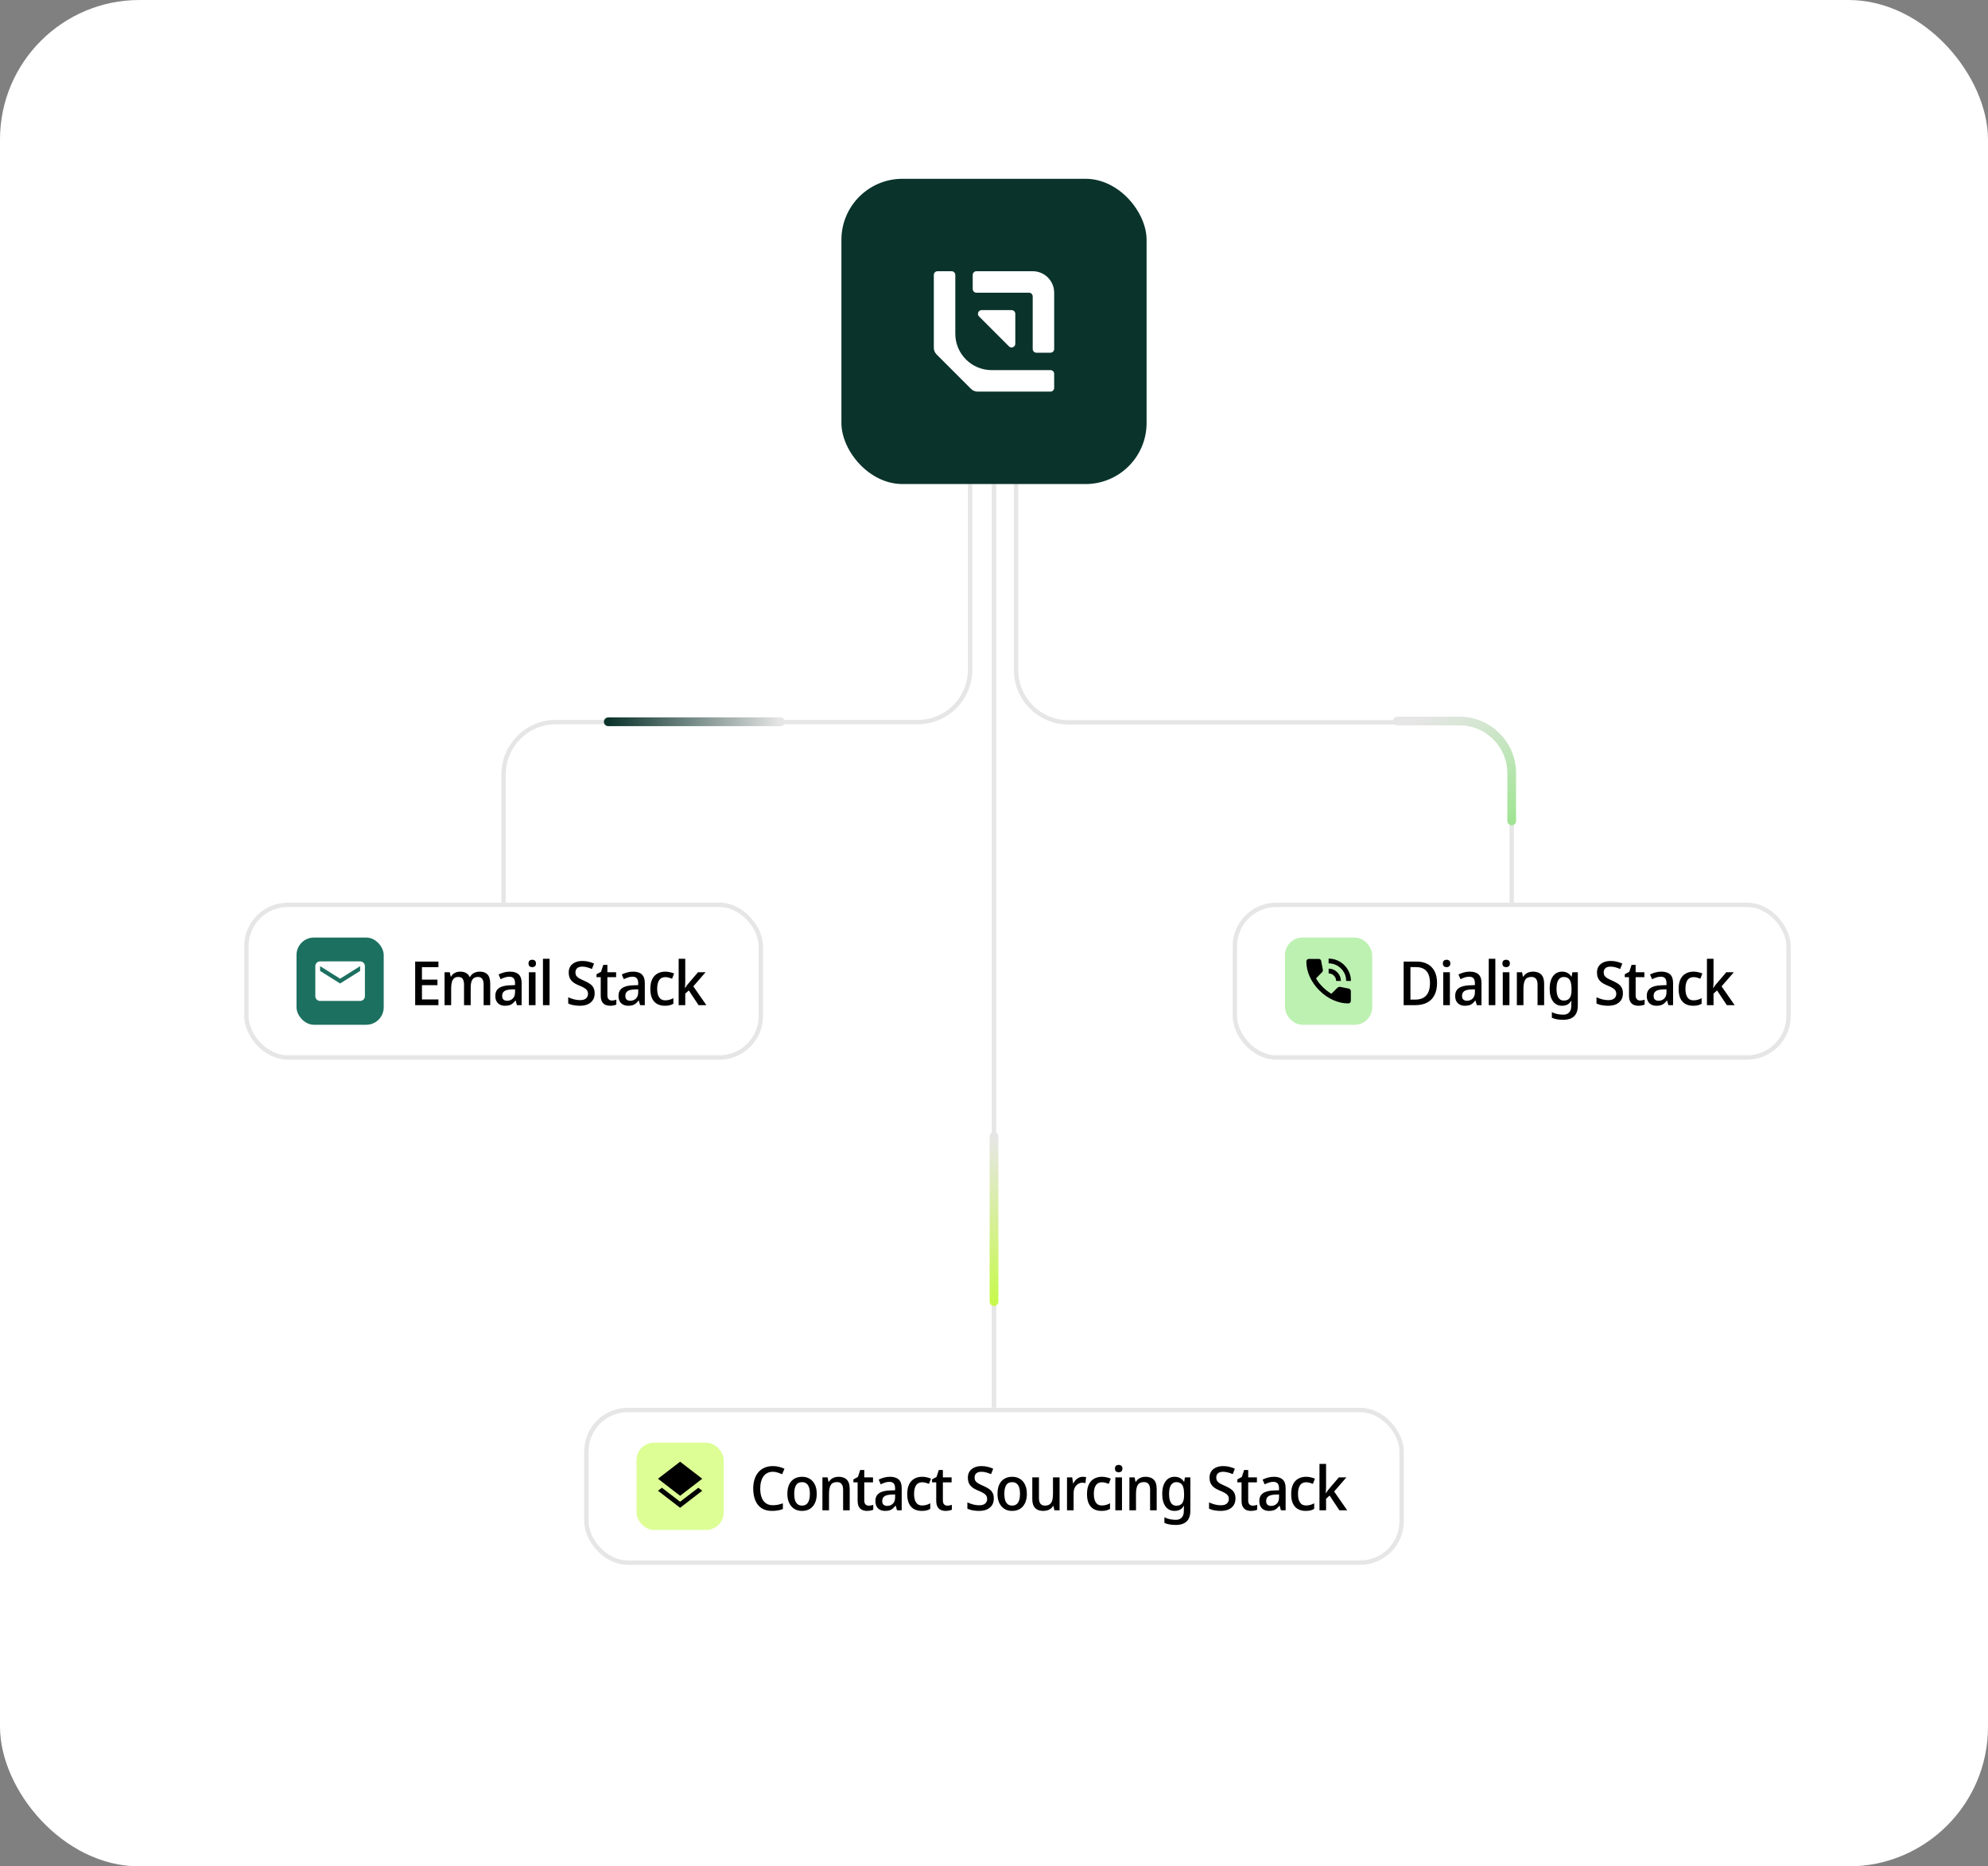 <?xml version="1.0" encoding="UTF-8"?>
<svg xmlns="http://www.w3.org/2000/svg" width="456" height="428" viewBox="0 0 456 428" fill="none">
  <rect x="0" y="0" width="456" height="428" fill="#808080" stroke="none"/>
  <rect width="456" height="428" rx="32" fill="white"></rect>
  <path d="M222.514 111V153.588C222.514 160.216 217.141 165.588 210.514 165.588H127.514C120.886 165.588 115.514 170.961 115.514 177.588V207" stroke="#E6E6E6"></path>
  <path d="M233.065 110.5V153.643C233.065 160.27 238.438 165.643 245.065 165.643H334.748C341.375 165.643 346.748 171.015 346.748 177.643V207" stroke="#E6E6E6"></path>
  <path d="M228 111L228 322.84" stroke="#E6E6E6"></path>
  <path d="M179.014 165.518L139.521 165.518" stroke="url(#paint0_linear_613_4008)" stroke-width="2" stroke-linecap="round"></path>
  <path d="M228 260.576L228 298.498" stroke="url(#paint1_linear_613_4008)" stroke-width="2" stroke-linecap="round"></path>
  <path d="M346.748 188.259L346.748 177.844L346.748 177.338C346.748 170.711 341.376 165.338 334.748 165.338L320.504 165.338" stroke="url(#paint2_linear_613_4008)" stroke-width="2" stroke-linecap="round"></path>
  <rect x="56.514" y="207.5" width="118" height="35" rx="9.5" fill="white"></rect>
  <rect x="56.514" y="207.5" width="118" height="35" rx="9.5" stroke="#E6E6E6"></rect>
  <rect x="68.014" y="215" width="20" height="20" rx="4" fill="#1C7060"></rect>
  <path d="M73.42 229.535C73.119 229.535 72.862 229.428 72.647 229.214C72.433 229 72.326 228.742 72.326 228.441V221.558C72.326 221.257 72.433 221 72.647 220.786C72.862 220.571 73.119 220.464 73.42 220.464H82.607C82.908 220.464 83.166 220.571 83.38 220.786C83.594 221 83.701 221.257 83.701 221.558V228.441C83.701 228.742 83.594 229 83.38 229.214C83.166 229.428 82.908 229.535 82.607 229.535H73.42ZM78.014 225.532L82.607 222.652V221.558L78.014 224.431L73.42 221.558V222.652L78.014 225.532Z" fill="white"></path>
  <path d="M100.566 230.5H95.232V220.504H100.566V221.792H96.786V224.648H100.342V225.922H96.786V229.198H100.566V230.5ZM110.022 222.814C110.825 222.814 111.427 223.033 111.828 223.472C112.239 223.911 112.444 224.615 112.444 225.586V230.5H110.932V225.782C110.932 225.203 110.825 224.769 110.61 224.48C110.405 224.181 110.083 224.032 109.644 224.032C109.037 224.032 108.603 224.242 108.342 224.662C108.09 225.073 107.964 225.67 107.964 226.454V230.5H106.438V225.782C106.438 225.399 106.391 225.077 106.298 224.816C106.205 224.555 106.065 224.359 105.878 224.228C105.691 224.097 105.449 224.032 105.15 224.032C104.73 224.032 104.399 224.135 104.156 224.34C103.913 224.545 103.741 224.849 103.638 225.25C103.535 225.642 103.484 226.123 103.484 226.692V230.5H101.972V222.954H103.162L103.386 223.962H103.456C103.605 223.701 103.783 223.486 103.988 223.318C104.203 223.15 104.445 223.024 104.716 222.94C104.987 222.856 105.267 222.814 105.556 222.814C106.088 222.814 106.536 222.917 106.9 223.122C107.264 223.318 107.535 223.621 107.712 224.032H107.81C108.034 223.612 108.347 223.304 108.748 223.108C109.149 222.912 109.574 222.814 110.022 222.814ZM116.959 222.814C117.846 222.814 118.513 223.024 118.961 223.444C119.418 223.855 119.647 224.503 119.647 225.39V230.5H118.569L118.275 229.45H118.219C118.004 229.721 117.79 229.945 117.575 230.122C117.37 230.299 117.127 230.43 116.847 230.514C116.576 230.598 116.24 230.64 115.839 230.64C115.419 230.64 115.041 230.561 114.705 230.402C114.369 230.234 114.103 229.982 113.907 229.646C113.711 229.301 113.613 228.871 113.613 228.358C113.613 227.593 113.884 227.009 114.425 226.608C114.976 226.207 115.811 225.987 116.931 225.95L118.135 225.908V225.488C118.135 224.928 118.018 224.536 117.785 224.312C117.561 224.088 117.244 223.976 116.833 223.976C116.488 223.976 116.147 224.032 115.811 224.144C115.475 224.256 115.148 224.391 114.831 224.55L114.369 223.472C114.714 223.285 115.106 223.131 115.545 223.01C115.993 222.879 116.464 222.814 116.959 222.814ZM117.225 226.902C116.46 226.939 115.928 227.084 115.629 227.336C115.33 227.579 115.181 227.924 115.181 228.372C115.181 228.764 115.284 229.049 115.489 229.226C115.704 229.403 115.979 229.492 116.315 229.492C116.828 229.492 117.258 229.329 117.603 229.002C117.958 228.675 118.135 228.185 118.135 227.532V226.874L117.225 226.902ZM122.838 222.954V230.5H121.312V222.954H122.838ZM122.096 220.084C122.32 220.084 122.516 220.149 122.684 220.28C122.852 220.411 122.936 220.63 122.936 220.938C122.936 221.237 122.852 221.456 122.684 221.596C122.516 221.727 122.32 221.792 122.096 221.792C121.853 221.792 121.648 221.727 121.48 221.596C121.312 221.456 121.228 221.237 121.228 220.938C121.228 220.63 121.312 220.411 121.48 220.28C121.648 220.149 121.853 220.084 122.096 220.084ZM126.054 230.5H124.542V219.86H126.054V230.5ZM136.399 227.798C136.399 228.395 136.264 228.904 135.993 229.324C135.722 229.744 135.335 230.071 134.831 230.304C134.327 230.528 133.711 230.64 132.983 230.64C132.628 230.64 132.288 230.617 131.961 230.57C131.644 230.533 131.35 230.477 131.079 230.402C130.818 230.327 130.57 230.234 130.337 230.122V228.694C130.71 228.862 131.135 229.016 131.611 229.156C132.096 229.287 132.577 229.352 133.053 229.352C133.464 229.352 133.8 229.291 134.061 229.17C134.332 229.049 134.532 228.881 134.663 228.666C134.803 228.451 134.873 228.199 134.873 227.91C134.873 227.602 134.803 227.345 134.663 227.14C134.532 226.925 134.313 226.729 134.005 226.552C133.706 226.365 133.305 226.174 132.801 225.978C132.446 225.829 132.124 225.67 131.835 225.502C131.546 225.325 131.294 225.119 131.079 224.886C130.874 224.653 130.715 224.382 130.603 224.074C130.5 223.766 130.449 223.407 130.449 222.996C130.449 222.445 130.58 221.974 130.841 221.582C131.102 221.19 131.466 220.891 131.933 220.686C132.4 220.471 132.946 220.364 133.571 220.364C134.094 220.364 134.574 220.42 135.013 220.532C135.452 220.635 135.867 220.779 136.259 220.966L135.769 222.212C135.405 222.053 135.036 221.923 134.663 221.82C134.299 221.717 133.921 221.666 133.529 221.666C133.184 221.666 132.894 221.722 132.661 221.834C132.437 221.946 132.269 222.1 132.157 222.296C132.045 222.492 131.989 222.721 131.989 222.982C131.989 223.29 132.054 223.547 132.185 223.752C132.316 223.957 132.526 224.149 132.815 224.326C133.104 224.494 133.487 224.681 133.963 224.886C134.486 225.11 134.929 225.348 135.293 225.6C135.657 225.843 135.932 226.141 136.119 226.496C136.306 226.841 136.399 227.275 136.399 227.798ZM140.312 229.436C140.508 229.436 140.699 229.417 140.886 229.38C141.072 229.343 141.236 229.301 141.376 229.254V230.374C141.217 230.449 141.007 230.509 140.746 230.556C140.494 230.612 140.228 230.64 139.948 230.64C139.556 230.64 139.196 230.57 138.87 230.43C138.543 230.29 138.282 230.047 138.086 229.702C137.89 229.357 137.792 228.876 137.792 228.26V224.088H136.826V223.416L137.862 222.856L138.38 221.26H139.318V222.954H141.32V224.088H139.318V228.232C139.318 228.643 139.411 228.946 139.598 229.142C139.784 229.338 140.022 229.436 140.312 229.436ZM145.214 222.814C146.101 222.814 146.768 223.024 147.216 223.444C147.674 223.855 147.902 224.503 147.902 225.39V230.5H146.824L146.53 229.45H146.474C146.26 229.721 146.045 229.945 145.83 230.122C145.625 230.299 145.382 230.43 145.102 230.514C144.832 230.598 144.496 230.64 144.094 230.64C143.674 230.64 143.296 230.561 142.96 230.402C142.624 230.234 142.358 229.982 142.162 229.646C141.966 229.301 141.868 228.871 141.868 228.358C141.868 227.593 142.139 227.009 142.68 226.608C143.231 226.207 144.066 225.987 145.186 225.95L146.39 225.908V225.488C146.39 224.928 146.274 224.536 146.04 224.312C145.816 224.088 145.499 223.976 145.088 223.976C144.743 223.976 144.402 224.032 144.066 224.144C143.73 224.256 143.404 224.391 143.086 224.55L142.624 223.472C142.97 223.285 143.362 223.131 143.8 223.01C144.248 222.879 144.72 222.814 145.214 222.814ZM145.48 226.902C144.715 226.939 144.183 227.084 143.884 227.336C143.586 227.579 143.436 227.924 143.436 228.372C143.436 228.764 143.539 229.049 143.744 229.226C143.959 229.403 144.234 229.492 144.57 229.492C145.084 229.492 145.513 229.329 145.858 229.002C146.213 228.675 146.39 228.185 146.39 227.532V226.874L145.48 226.902ZM152.493 230.64C151.831 230.64 151.247 230.505 150.743 230.234C150.249 229.963 149.861 229.543 149.581 228.974C149.311 228.395 149.175 227.663 149.175 226.776C149.175 225.843 149.325 225.087 149.623 224.508C149.922 223.929 150.328 223.505 150.841 223.234C151.355 222.954 151.943 222.814 152.605 222.814C152.997 222.814 153.371 222.861 153.725 222.954C154.089 223.038 154.388 223.136 154.621 223.248L154.159 224.438C153.926 224.345 153.674 224.261 153.403 224.186C153.133 224.111 152.876 224.074 152.633 224.074C152.204 224.074 151.849 224.177 151.569 224.382C151.299 224.578 151.093 224.877 150.953 225.278C150.813 225.67 150.743 226.165 150.743 226.762C150.743 227.331 150.813 227.812 150.953 228.204C151.093 228.596 151.299 228.895 151.569 229.1C151.849 229.296 152.185 229.394 152.577 229.394C152.96 229.394 153.301 229.347 153.599 229.254C153.907 229.161 154.192 229.039 154.453 228.89V230.178C154.192 230.337 153.907 230.453 153.599 230.528C153.291 230.603 152.923 230.64 152.493 230.64ZM157.181 225.18C157.181 225.376 157.171 225.6 157.153 225.852C157.134 226.104 157.115 226.337 157.097 226.552H157.153C157.209 226.459 157.283 226.347 157.377 226.216C157.479 226.076 157.582 225.936 157.685 225.796C157.797 225.656 157.899 225.535 157.993 225.432L160.107 222.954H161.843L159.029 226.188L162.025 230.5H160.233L157.993 227.126L157.181 227.854V230.5H155.669V219.86H157.181V225.18Z" fill="black"></path>
  <rect x="283.248" y="207.5" width="127" height="35" rx="9.5" fill="white"></rect>
  <rect x="283.248" y="207.5" width="127" height="35" rx="9.5" stroke="#E6E6E6"></rect>
  <rect x="294.748" y="215" width="20" height="20" rx="4" fill="#BDF1B2"></rect>
  <path d="M308.781 224.942C308.771 223.828 308.376 222.882 307.596 222.101C306.816 221.321 305.869 220.926 304.756 220.917V219.823C305.466 219.828 306.129 219.965 306.747 220.235C307.364 220.505 307.904 220.87 308.365 221.332C308.827 221.794 309.193 222.334 309.463 222.951C309.733 223.568 309.87 224.232 309.875 224.942H308.781ZM306.477 224.942C306.467 224.465 306.297 224.062 305.966 223.731C305.636 223.401 305.232 223.23 304.756 223.221V222.127C305.534 222.137 306.195 222.414 306.739 222.958C307.284 223.503 307.561 224.164 307.571 224.942H306.477ZM309.255 230.104C308.088 230.104 306.929 229.845 305.777 229.327C304.625 228.81 303.575 228.074 302.627 227.122C301.674 226.174 300.939 225.124 300.421 223.972C299.903 222.82 299.645 221.66 299.645 220.494C299.645 220.323 299.702 220.181 299.816 220.067C299.93 219.953 300.072 219.896 300.242 219.896H302.503C302.639 219.896 302.757 219.938 302.857 220.023C302.956 220.108 303.018 220.217 303.042 220.348L303.422 222.331C303.441 222.462 303.435 222.58 303.403 222.685C303.372 222.789 303.32 222.88 303.247 222.958L301.868 224.358C302.068 224.718 302.297 225.063 302.558 225.394C302.818 225.724 303.103 226.043 303.414 226.349C303.706 226.64 304.016 226.915 304.344 227.173C304.672 227.43 305.021 227.669 305.39 227.887L306.776 226.517C306.858 226.434 306.956 226.376 307.067 226.342C307.179 226.307 307.296 226.298 307.417 226.312L309.386 226.706C309.522 226.74 309.634 226.809 309.722 226.914C309.809 227.018 309.853 227.134 309.853 227.26V229.506C309.853 229.676 309.796 229.818 309.682 229.933C309.567 230.047 309.425 230.104 309.255 230.104Z" fill="black"></path>
  <path d="M329.624 225.404C329.624 226.524 329.423 227.462 329.022 228.218C328.63 228.974 328.065 229.543 327.328 229.926C326.591 230.309 325.699 230.5 324.654 230.5H321.966V220.504H324.934C325.895 220.504 326.726 220.691 327.426 221.064C328.126 221.437 328.667 221.988 329.05 222.716C329.433 223.435 329.624 224.331 329.624 225.404ZM328 225.446C328 224.606 327.879 223.915 327.636 223.374C327.393 222.833 327.034 222.431 326.558 222.17C326.091 221.909 325.517 221.778 324.836 221.778H323.52V229.226H324.612C325.741 229.226 326.586 228.909 327.146 228.274C327.715 227.639 328 226.697 328 225.446ZM332.57 222.954V230.5H331.044V222.954H332.57ZM331.828 220.084C332.052 220.084 332.248 220.149 332.416 220.28C332.584 220.411 332.668 220.63 332.668 220.938C332.668 221.237 332.584 221.456 332.416 221.596C332.248 221.727 332.052 221.792 331.828 221.792C331.586 221.792 331.38 221.727 331.212 221.596C331.044 221.456 330.96 221.237 330.96 220.938C330.96 220.63 331.044 220.411 331.212 220.28C331.38 220.149 331.586 220.084 331.828 220.084ZM337.131 222.814C338.017 222.814 338.685 223.024 339.133 223.444C339.59 223.855 339.819 224.503 339.819 225.39V230.5H338.741L338.447 229.45H338.391C338.176 229.721 337.961 229.945 337.747 230.122C337.541 230.299 337.299 230.43 337.019 230.514C336.748 230.598 336.412 230.64 336.011 230.64C335.591 230.64 335.213 230.561 334.877 230.402C334.541 230.234 334.275 229.982 334.079 229.646C333.883 229.301 333.785 228.871 333.785 228.358C333.785 227.593 334.055 227.009 334.597 226.608C335.147 226.207 335.983 225.987 337.103 225.95L338.307 225.908V225.488C338.307 224.928 338.19 224.536 337.957 224.312C337.733 224.088 337.415 223.976 337.005 223.976C336.659 223.976 336.319 224.032 335.983 224.144C335.647 224.256 335.32 224.391 335.003 224.55L334.541 223.472C334.886 223.285 335.278 223.131 335.717 223.01C336.165 222.879 336.636 222.814 337.131 222.814ZM337.397 226.902C336.631 226.939 336.099 227.084 335.801 227.336C335.502 227.579 335.353 227.924 335.353 228.372C335.353 228.764 335.455 229.049 335.661 229.226C335.875 229.403 336.151 229.492 336.487 229.492C337 229.492 337.429 229.329 337.775 229.002C338.129 228.675 338.307 228.185 338.307 227.532V226.874L337.397 226.902ZM342.996 230.5H341.484V219.86H342.996V230.5ZM346.226 222.954V230.5H344.7V222.954H346.226ZM345.484 220.084C345.708 220.084 345.904 220.149 346.072 220.28C346.24 220.411 346.324 220.63 346.324 220.938C346.324 221.237 346.24 221.456 346.072 221.596C345.904 221.727 345.708 221.792 345.484 221.792C345.242 221.792 345.036 221.727 344.868 221.596C344.7 221.456 344.616 221.237 344.616 220.938C344.616 220.63 344.7 220.411 344.868 220.28C345.036 220.149 345.242 220.084 345.484 220.084ZM351.627 222.814C352.448 222.814 353.078 223.033 353.517 223.472C353.965 223.911 354.189 224.615 354.189 225.586V230.5H352.677V225.796C352.677 225.208 352.56 224.769 352.327 224.48C352.103 224.181 351.753 224.032 351.277 224.032C350.577 224.032 350.096 224.261 349.835 224.718C349.573 225.175 349.443 225.833 349.443 226.692V230.5H347.931V222.954H349.121L349.331 223.962H349.415C349.573 223.701 349.765 223.486 349.989 223.318C350.213 223.15 350.465 223.024 350.745 222.94C351.025 222.856 351.319 222.814 351.627 222.814ZM358.301 222.814C358.758 222.814 359.164 222.907 359.519 223.094C359.883 223.281 360.191 223.565 360.443 223.948H360.499L360.667 222.954H361.913V230.598C361.913 231.307 361.791 231.905 361.549 232.39C361.306 232.875 360.937 233.239 360.443 233.482C359.948 233.734 359.323 233.86 358.567 233.86C358.044 233.86 357.568 233.823 357.139 233.748C356.719 233.673 356.327 233.557 355.963 233.398V232.096C356.205 232.227 356.467 232.334 356.747 232.418C357.027 232.511 357.321 232.577 357.629 232.614C357.946 232.661 358.273 232.684 358.609 232.684C359.187 232.684 359.631 232.507 359.939 232.152C360.256 231.807 360.415 231.317 360.415 230.682V230.43C360.415 230.309 360.419 230.15 360.429 229.954C360.438 229.749 360.447 229.599 360.457 229.506H360.401C360.167 229.898 359.873 230.187 359.519 230.374C359.173 230.551 358.763 230.64 358.287 230.64C357.409 230.64 356.719 230.299 356.215 229.618C355.711 228.927 355.459 227.971 355.459 226.748C355.459 225.927 355.571 225.227 355.795 224.648C356.028 224.06 356.355 223.607 356.775 223.29C357.204 222.973 357.713 222.814 358.301 222.814ZM358.665 224.046C358.31 224.046 358.011 224.153 357.769 224.368C357.526 224.573 357.339 224.877 357.209 225.278C357.087 225.679 357.027 226.174 357.027 226.762C357.027 227.639 357.167 228.307 357.447 228.764C357.727 229.221 358.137 229.45 358.679 229.45C358.996 229.45 359.267 229.403 359.491 229.31C359.715 229.217 359.897 229.072 360.037 228.876C360.186 228.68 360.293 228.433 360.359 228.134C360.433 227.826 360.471 227.457 360.471 227.028V226.748C360.471 226.104 360.405 225.586 360.275 225.194C360.153 224.793 359.957 224.503 359.687 224.326C359.425 224.139 359.085 224.046 358.665 224.046ZM372.26 227.798C372.26 228.395 372.125 228.904 371.854 229.324C371.583 229.744 371.196 230.071 370.692 230.304C370.188 230.528 369.572 230.64 368.844 230.64C368.489 230.64 368.149 230.617 367.822 230.57C367.505 230.533 367.211 230.477 366.94 230.402C366.679 230.327 366.431 230.234 366.198 230.122V228.694C366.571 228.862 366.996 229.016 367.472 229.156C367.957 229.287 368.438 229.352 368.914 229.352C369.325 229.352 369.661 229.291 369.922 229.17C370.193 229.049 370.393 228.881 370.524 228.666C370.664 228.451 370.734 228.199 370.734 227.91C370.734 227.602 370.664 227.345 370.524 227.14C370.393 226.925 370.174 226.729 369.866 226.552C369.567 226.365 369.166 226.174 368.662 225.978C368.307 225.829 367.985 225.67 367.696 225.502C367.407 225.325 367.155 225.119 366.94 224.886C366.735 224.653 366.576 224.382 366.464 224.074C366.361 223.766 366.31 223.407 366.31 222.996C366.31 222.445 366.441 221.974 366.702 221.582C366.963 221.19 367.327 220.891 367.794 220.686C368.261 220.471 368.807 220.364 369.432 220.364C369.955 220.364 370.435 220.42 370.874 220.532C371.313 220.635 371.728 220.779 372.12 220.966L371.63 222.212C371.266 222.053 370.897 221.923 370.524 221.82C370.16 221.717 369.782 221.666 369.39 221.666C369.045 221.666 368.755 221.722 368.522 221.834C368.298 221.946 368.13 222.1 368.018 222.296C367.906 222.492 367.85 222.721 367.85 222.982C367.85 223.29 367.915 223.547 368.046 223.752C368.177 223.957 368.387 224.149 368.676 224.326C368.965 224.494 369.348 224.681 369.824 224.886C370.347 225.11 370.79 225.348 371.154 225.6C371.518 225.843 371.793 226.141 371.98 226.496C372.167 226.841 372.26 227.275 372.26 227.798ZM376.173 229.436C376.369 229.436 376.56 229.417 376.747 229.38C376.934 229.343 377.097 229.301 377.237 229.254V230.374C377.078 230.449 376.868 230.509 376.607 230.556C376.355 230.612 376.089 230.64 375.809 230.64C375.417 230.64 375.058 230.57 374.731 230.43C374.404 230.29 374.143 230.047 373.947 229.702C373.751 229.357 373.653 228.876 373.653 228.26V224.088H372.687V223.416L373.723 222.856L374.241 221.26H375.179V222.954H377.181V224.088H375.179V228.232C375.179 228.643 375.272 228.946 375.459 229.142C375.646 229.338 375.884 229.436 376.173 229.436ZM381.075 222.814C381.962 222.814 382.629 223.024 383.077 223.444C383.535 223.855 383.763 224.503 383.763 225.39V230.5H382.685L382.391 229.45H382.335C382.121 229.721 381.906 229.945 381.691 230.122C381.486 230.299 381.243 230.43 380.963 230.514C380.693 230.598 380.357 230.64 379.955 230.64C379.535 230.64 379.157 230.561 378.821 230.402C378.485 230.234 378.219 229.982 378.023 229.646C377.827 229.301 377.729 228.871 377.729 228.358C377.729 227.593 378 227.009 378.541 226.608C379.092 226.207 379.927 225.987 381.047 225.95L382.251 225.908V225.488C382.251 224.928 382.135 224.536 381.901 224.312C381.677 224.088 381.36 223.976 380.949 223.976C380.604 223.976 380.263 224.032 379.927 224.144C379.591 224.256 379.265 224.391 378.947 224.55L378.485 223.472C378.831 223.285 379.223 223.131 379.661 223.01C380.109 222.879 380.581 222.814 381.075 222.814ZM381.341 226.902C380.576 226.939 380.044 227.084 379.745 227.336C379.447 227.579 379.297 227.924 379.297 228.372C379.297 228.764 379.4 229.049 379.605 229.226C379.82 229.403 380.095 229.492 380.431 229.492C380.945 229.492 381.374 229.329 381.719 229.002C382.074 228.675 382.251 228.185 382.251 227.532V226.874L381.341 226.902ZM388.354 230.64C387.692 230.64 387.108 230.505 386.604 230.234C386.11 229.963 385.722 229.543 385.442 228.974C385.172 228.395 385.036 227.663 385.036 226.776C385.036 225.843 385.186 225.087 385.484 224.508C385.783 223.929 386.189 223.505 386.702 223.234C387.216 222.954 387.804 222.814 388.466 222.814C388.858 222.814 389.232 222.861 389.586 222.954C389.95 223.038 390.249 223.136 390.482 223.248L390.02 224.438C389.787 224.345 389.535 224.261 389.264 224.186C388.994 224.111 388.737 224.074 388.494 224.074C388.065 224.074 387.71 224.177 387.43 224.382C387.16 224.578 386.954 224.877 386.814 225.278C386.674 225.67 386.604 226.165 386.604 226.762C386.604 227.331 386.674 227.812 386.814 228.204C386.954 228.596 387.16 228.895 387.43 229.1C387.71 229.296 388.046 229.394 388.438 229.394C388.821 229.394 389.162 229.347 389.46 229.254C389.768 229.161 390.053 229.039 390.314 228.89V230.178C390.053 230.337 389.768 230.453 389.46 230.528C389.152 230.603 388.784 230.64 388.354 230.64ZM393.042 225.18C393.042 225.376 393.033 225.6 393.014 225.852C392.995 226.104 392.977 226.337 392.958 226.552H393.014C393.07 226.459 393.145 226.347 393.238 226.216C393.341 226.076 393.443 225.936 393.546 225.796C393.658 225.656 393.761 225.535 393.854 225.432L395.968 222.954H397.704L394.89 226.188L397.886 230.5H396.094L393.854 227.126L393.042 227.854V230.5H391.53V219.86H393.042V225.18Z" fill="black"></path>
  <rect x="134.5" y="323.34" width="187" height="35" rx="9.5" fill="white"></rect>
  <rect x="134.5" y="323.34" width="187" height="35" rx="9.5" stroke="#E6E6E6"></rect>
  <rect x="146" y="330.84" width="20" height="20" rx="4" fill="#DCFE95"></rect>
  <path d="M156.001 345.762L150.926 341.854L151.823 341.168L156.001 344.376L160.179 341.168L161.076 341.854L156.001 345.762ZM156.001 343.013L150.926 339.105L156.001 335.196L161.076 339.105L156.001 343.013Z" fill="black"></path>
  <path d="M177.264 337.506C176.816 337.506 176.41 337.595 176.046 337.772C175.691 337.94 175.388 338.192 175.136 338.528C174.893 338.864 174.707 339.27 174.576 339.746C174.445 340.222 174.38 340.759 174.38 341.356C174.38 342.14 174.487 342.821 174.702 343.4C174.917 343.969 175.239 344.408 175.668 344.716C176.097 345.024 176.629 345.178 177.264 345.178C177.675 345.178 178.067 345.141 178.44 345.066C178.813 344.982 179.191 344.875 179.574 344.744V346.046C179.201 346.195 178.818 346.303 178.426 346.368C178.043 346.443 177.595 346.48 177.082 346.48C176.111 346.48 175.309 346.27 174.674 345.85C174.039 345.43 173.563 344.833 173.246 344.058C172.929 343.283 172.77 342.378 172.77 341.342C172.77 340.586 172.868 339.895 173.064 339.27C173.26 338.635 173.549 338.089 173.932 337.632C174.315 337.175 174.786 336.825 175.346 336.582C175.906 336.33 176.545 336.204 177.264 336.204C177.749 336.204 178.225 336.26 178.692 336.372C179.159 336.475 179.574 336.624 179.938 336.82L179.392 338.08C179.084 337.931 178.748 337.8 178.384 337.688C178.029 337.567 177.656 337.506 177.264 337.506ZM187.34 342.56C187.34 343.185 187.26 343.741 187.102 344.226C186.943 344.711 186.714 345.122 186.416 345.458C186.126 345.794 185.772 346.051 185.352 346.228C184.932 346.396 184.46 346.48 183.938 346.48C183.462 346.48 183.018 346.396 182.608 346.228C182.197 346.051 181.842 345.794 181.544 345.458C181.245 345.122 181.012 344.711 180.844 344.226C180.685 343.741 180.606 343.181 180.606 342.546C180.606 341.715 180.741 341.011 181.012 340.432C181.282 339.853 181.67 339.415 182.174 339.116C182.687 338.808 183.294 338.654 183.994 338.654C184.647 338.654 185.226 338.808 185.73 339.116C186.234 339.415 186.626 339.853 186.906 340.432C187.195 341.011 187.34 341.72 187.34 342.56ZM182.174 342.56C182.174 343.12 182.234 343.605 182.356 344.016C182.486 344.417 182.682 344.725 182.944 344.94C183.214 345.155 183.555 345.262 183.966 345.262C184.386 345.262 184.726 345.155 184.988 344.94C185.258 344.725 185.454 344.417 185.576 344.016C185.706 343.605 185.772 343.12 185.772 342.56C185.772 341.981 185.706 341.496 185.576 341.104C185.445 340.712 185.249 340.413 184.988 340.208C184.726 339.993 184.381 339.886 183.952 339.886C183.326 339.886 182.874 340.119 182.594 340.586C182.314 341.053 182.174 341.711 182.174 342.56ZM192.34 338.654C193.161 338.654 193.791 338.873 194.23 339.312C194.678 339.751 194.902 340.455 194.902 341.426V346.34H193.39V341.636C193.39 341.048 193.273 340.609 193.04 340.32C192.816 340.021 192.466 339.872 191.99 339.872C191.29 339.872 190.809 340.101 190.548 340.558C190.287 341.015 190.156 341.673 190.156 342.532V346.34H188.644V338.794H189.834L190.044 339.802H190.128C190.287 339.541 190.478 339.326 190.702 339.158C190.926 338.99 191.178 338.864 191.458 338.78C191.738 338.696 192.032 338.654 192.34 338.654ZM199.238 345.276C199.434 345.276 199.625 345.257 199.812 345.22C199.998 345.183 200.162 345.141 200.302 345.094V346.214C200.143 346.289 199.933 346.349 199.672 346.396C199.42 346.452 199.154 346.48 198.874 346.48C198.482 346.48 198.122 346.41 197.796 346.27C197.469 346.13 197.208 345.887 197.012 345.542C196.816 345.197 196.718 344.716 196.718 344.1V339.928H195.752V339.256L196.788 338.696L197.306 337.1H198.244V338.794H200.246V339.928H198.244V344.072C198.244 344.483 198.337 344.786 198.524 344.982C198.71 345.178 198.948 345.276 199.238 345.276ZM204.14 338.654C205.027 338.654 205.694 338.864 206.142 339.284C206.6 339.695 206.828 340.343 206.828 341.23V346.34H205.75L205.456 345.29H205.4C205.186 345.561 204.971 345.785 204.756 345.962C204.551 346.139 204.308 346.27 204.028 346.354C203.758 346.438 203.422 346.48 203.02 346.48C202.6 346.48 202.222 346.401 201.886 346.242C201.55 346.074 201.284 345.822 201.088 345.486C200.892 345.141 200.794 344.711 200.794 344.198C200.794 343.433 201.065 342.849 201.606 342.448C202.157 342.047 202.992 341.827 204.112 341.79L205.316 341.748V341.328C205.316 340.768 205.2 340.376 204.966 340.152C204.742 339.928 204.425 339.816 204.014 339.816C203.669 339.816 203.328 339.872 202.992 339.984C202.656 340.096 202.33 340.231 202.012 340.39L201.55 339.312C201.896 339.125 202.288 338.971 202.726 338.85C203.174 338.719 203.646 338.654 204.14 338.654ZM204.406 342.742C203.641 342.779 203.109 342.924 202.81 343.176C202.512 343.419 202.362 343.764 202.362 344.212C202.362 344.604 202.465 344.889 202.67 345.066C202.885 345.243 203.16 345.332 203.496 345.332C204.01 345.332 204.439 345.169 204.784 344.842C205.139 344.515 205.316 344.025 205.316 343.372V342.714L204.406 342.742ZM211.419 346.48C210.757 346.48 210.173 346.345 209.669 346.074C209.175 345.803 208.787 345.383 208.507 344.814C208.237 344.235 208.101 343.503 208.101 342.616C208.101 341.683 208.251 340.927 208.549 340.348C208.848 339.769 209.254 339.345 209.767 339.074C210.281 338.794 210.869 338.654 211.531 338.654C211.923 338.654 212.297 338.701 212.651 338.794C213.015 338.878 213.314 338.976 213.547 339.088L213.085 340.278C212.852 340.185 212.6 340.101 212.329 340.026C212.059 339.951 211.802 339.914 211.559 339.914C211.13 339.914 210.775 340.017 210.495 340.222C210.225 340.418 210.019 340.717 209.879 341.118C209.739 341.51 209.669 342.005 209.669 342.602C209.669 343.171 209.739 343.652 209.879 344.044C210.019 344.436 210.225 344.735 210.495 344.94C210.775 345.136 211.111 345.234 211.503 345.234C211.886 345.234 212.227 345.187 212.525 345.094C212.833 345.001 213.118 344.879 213.379 344.73V346.018C213.118 346.177 212.833 346.293 212.525 346.368C212.217 346.443 211.849 346.48 211.419 346.48ZM217.269 345.276C217.465 345.276 217.656 345.257 217.843 345.22C218.029 345.183 218.193 345.141 218.333 345.094V346.214C218.174 346.289 217.964 346.349 217.703 346.396C217.451 346.452 217.185 346.48 216.905 346.48C216.513 346.48 216.153 346.41 215.827 346.27C215.5 346.13 215.239 345.887 215.043 345.542C214.847 345.197 214.749 344.716 214.749 344.1V339.928H213.783V339.256L214.819 338.696L215.337 337.1H216.275V338.794H218.277V339.928H216.275V344.072C216.275 344.483 216.368 344.786 216.555 344.982C216.741 345.178 216.979 345.276 217.269 345.276ZM227.955 343.638C227.955 344.235 227.82 344.744 227.549 345.164C227.279 345.584 226.891 345.911 226.387 346.144C225.883 346.368 225.267 346.48 224.539 346.48C224.185 346.48 223.844 346.457 223.517 346.41C223.2 346.373 222.906 346.317 222.635 346.242C222.374 346.167 222.127 346.074 221.893 345.962V344.534C222.267 344.702 222.691 344.856 223.167 344.996C223.653 345.127 224.133 345.192 224.609 345.192C225.02 345.192 225.356 345.131 225.617 345.01C225.888 344.889 226.089 344.721 226.219 344.506C226.359 344.291 226.429 344.039 226.429 343.75C226.429 343.442 226.359 343.185 226.219 342.98C226.089 342.765 225.869 342.569 225.561 342.392C225.263 342.205 224.861 342.014 224.357 341.818C224.003 341.669 223.681 341.51 223.391 341.342C223.102 341.165 222.85 340.959 222.635 340.726C222.43 340.493 222.271 340.222 222.159 339.914C222.057 339.606 222.005 339.247 222.005 338.836C222.005 338.285 222.136 337.814 222.397 337.422C222.659 337.03 223.023 336.731 223.489 336.526C223.956 336.311 224.502 336.204 225.127 336.204C225.65 336.204 226.131 336.26 226.569 336.372C227.008 336.475 227.423 336.619 227.815 336.806L227.325 338.052C226.961 337.893 226.593 337.763 226.219 337.66C225.855 337.557 225.477 337.506 225.085 337.506C224.74 337.506 224.451 337.562 224.217 337.674C223.993 337.786 223.825 337.94 223.713 338.136C223.601 338.332 223.545 338.561 223.545 338.822C223.545 339.13 223.611 339.387 223.741 339.592C223.872 339.797 224.082 339.989 224.371 340.166C224.661 340.334 225.043 340.521 225.519 340.726C226.042 340.95 226.485 341.188 226.849 341.44C227.213 341.683 227.489 341.981 227.675 342.336C227.862 342.681 227.955 343.115 227.955 343.638ZM235.536 342.56C235.536 343.185 235.457 343.741 235.298 344.226C235.139 344.711 234.911 345.122 234.612 345.458C234.323 345.794 233.968 346.051 233.548 346.228C233.128 346.396 232.657 346.48 232.134 346.48C231.658 346.48 231.215 346.396 230.804 346.228C230.393 346.051 230.039 345.794 229.74 345.458C229.441 345.122 229.208 344.711 229.04 344.226C228.881 343.741 228.802 343.181 228.802 342.546C228.802 341.715 228.937 341.011 229.208 340.432C229.479 339.853 229.866 339.415 230.37 339.116C230.883 338.808 231.49 338.654 232.19 338.654C232.843 338.654 233.422 338.808 233.926 339.116C234.43 339.415 234.822 339.853 235.102 340.432C235.391 341.011 235.536 341.72 235.536 342.56ZM230.37 342.56C230.37 343.12 230.431 343.605 230.552 344.016C230.683 344.417 230.879 344.725 231.14 344.94C231.411 345.155 231.751 345.262 232.162 345.262C232.582 345.262 232.923 345.155 233.184 344.94C233.455 344.725 233.651 344.417 233.772 344.016C233.903 343.605 233.968 343.12 233.968 342.56C233.968 341.981 233.903 341.496 233.772 341.104C233.641 340.712 233.445 340.413 233.184 340.208C232.923 339.993 232.577 339.886 232.148 339.886C231.523 339.886 231.07 340.119 230.79 340.586C230.51 341.053 230.37 341.711 230.37 342.56ZM243.043 338.794V346.34H241.853L241.643 345.346H241.559C241.419 345.607 241.227 345.822 240.985 345.99C240.751 346.158 240.495 346.279 240.215 346.354C239.935 346.438 239.645 346.48 239.347 346.48C238.796 346.48 238.329 346.387 237.947 346.2C237.573 346.004 237.284 345.705 237.079 345.304C236.883 344.893 236.785 344.371 236.785 343.736V338.794H238.311V343.512C238.311 344.1 238.423 344.539 238.647 344.828C238.871 345.117 239.221 345.262 239.697 345.262C240.163 345.262 240.527 345.159 240.789 344.954C241.059 344.749 241.251 344.45 241.363 344.058C241.475 343.657 241.531 343.176 241.531 342.616V338.794H243.043ZM248.345 338.654C248.466 338.654 248.601 338.663 248.751 338.682C248.9 338.691 249.026 338.705 249.129 338.724L248.975 340.11C248.872 340.082 248.755 340.059 248.625 340.04C248.494 340.021 248.363 340.012 248.233 340.012C247.981 340.012 247.738 340.068 247.505 340.18C247.271 340.283 247.061 340.437 246.875 340.642C246.688 340.838 246.539 341.081 246.427 341.37C246.315 341.659 246.259 341.991 246.259 342.364V346.34H244.747V338.794H245.937L246.133 340.138H246.217C246.357 339.867 246.529 339.62 246.735 339.396C246.949 339.172 247.192 338.995 247.463 338.864C247.733 338.724 248.027 338.654 248.345 338.654ZM252.653 346.48C251.99 346.48 251.407 346.345 250.903 346.074C250.408 345.803 250.021 345.383 249.741 344.814C249.47 344.235 249.335 343.503 249.335 342.616C249.335 341.683 249.484 340.927 249.783 340.348C250.082 339.769 250.488 339.345 251.001 339.074C251.514 338.794 252.102 338.654 252.765 338.654C253.157 338.654 253.53 338.701 253.885 338.794C254.249 338.878 254.548 338.976 254.781 339.088L254.319 340.278C254.086 340.185 253.834 340.101 253.563 340.026C253.292 339.951 253.036 339.914 252.793 339.914C252.364 339.914 252.009 340.017 251.729 340.222C251.458 340.418 251.253 340.717 251.113 341.118C250.973 341.51 250.903 342.005 250.903 342.602C250.903 343.171 250.973 343.652 251.113 344.044C251.253 344.436 251.458 344.735 251.729 344.94C252.009 345.136 252.345 345.234 252.737 345.234C253.12 345.234 253.46 345.187 253.759 345.094C254.067 345.001 254.352 344.879 254.613 344.73V346.018C254.352 346.177 254.067 346.293 253.759 346.368C253.451 346.443 253.082 346.48 252.653 346.48ZM257.355 338.794V346.34H255.829V338.794H257.355ZM256.613 335.924C256.837 335.924 257.033 335.989 257.201 336.12C257.369 336.251 257.453 336.47 257.453 336.778C257.453 337.077 257.369 337.296 257.201 337.436C257.033 337.567 256.837 337.632 256.613 337.632C256.37 337.632 256.165 337.567 255.997 337.436C255.829 337.296 255.745 337.077 255.745 336.778C255.745 336.47 255.829 336.251 255.997 336.12C256.165 335.989 256.37 335.924 256.613 335.924ZM262.755 338.654C263.576 338.654 264.206 338.873 264.645 339.312C265.093 339.751 265.317 340.455 265.317 341.426V346.34H263.805V341.636C263.805 341.048 263.688 340.609 263.455 340.32C263.231 340.021 262.881 339.872 262.405 339.872C261.705 339.872 261.224 340.101 260.963 340.558C260.702 341.015 260.571 341.673 260.571 342.532V346.34H259.059V338.794H260.249L260.459 339.802H260.543C260.702 339.541 260.893 339.326 261.117 339.158C261.341 338.99 261.593 338.864 261.873 338.78C262.153 338.696 262.447 338.654 262.755 338.654ZM269.429 338.654C269.886 338.654 270.292 338.747 270.647 338.934C271.011 339.121 271.319 339.405 271.571 339.788H271.627L271.795 338.794H273.041V346.438C273.041 347.147 272.92 347.745 272.677 348.23C272.434 348.715 272.066 349.079 271.571 349.322C271.076 349.574 270.451 349.7 269.695 349.7C269.172 349.7 268.696 349.663 268.267 349.588C267.847 349.513 267.455 349.397 267.091 349.238V347.936C267.334 348.067 267.595 348.174 267.875 348.258C268.155 348.351 268.449 348.417 268.757 348.454C269.074 348.501 269.401 348.524 269.737 348.524C270.316 348.524 270.759 348.347 271.067 347.992C271.384 347.647 271.543 347.157 271.543 346.522V346.27C271.543 346.149 271.548 345.99 271.557 345.794C271.566 345.589 271.576 345.439 271.585 345.346H271.529C271.296 345.738 271.002 346.027 270.647 346.214C270.302 346.391 269.891 346.48 269.415 346.48C268.538 346.48 267.847 346.139 267.343 345.458C266.839 344.767 266.587 343.811 266.587 342.588C266.587 341.767 266.699 341.067 266.923 340.488C267.156 339.9 267.483 339.447 267.903 339.13C268.332 338.813 268.841 338.654 269.429 338.654ZM269.793 339.886C269.438 339.886 269.14 339.993 268.897 340.208C268.654 340.413 268.468 340.717 268.337 341.118C268.216 341.519 268.155 342.014 268.155 342.602C268.155 343.479 268.295 344.147 268.575 344.604C268.855 345.061 269.266 345.29 269.807 345.29C270.124 345.29 270.395 345.243 270.619 345.15C270.843 345.057 271.025 344.912 271.165 344.716C271.314 344.52 271.422 344.273 271.487 343.974C271.562 343.666 271.599 343.297 271.599 342.868V342.588C271.599 341.944 271.534 341.426 271.403 341.034C271.282 340.633 271.086 340.343 270.815 340.166C270.554 339.979 270.213 339.886 269.793 339.886ZM283.388 343.638C283.388 344.235 283.253 344.744 282.982 345.164C282.712 345.584 282.324 345.911 281.82 346.144C281.316 346.368 280.7 346.48 279.972 346.48C279.618 346.48 279.277 346.457 278.95 346.41C278.633 346.373 278.339 346.317 278.068 346.242C277.807 346.167 277.56 346.074 277.326 345.962V344.534C277.7 344.702 278.124 344.856 278.6 344.996C279.086 345.127 279.566 345.192 280.042 345.192C280.453 345.192 280.789 345.131 281.05 345.01C281.321 344.889 281.522 344.721 281.652 344.506C281.792 344.291 281.862 344.039 281.862 343.75C281.862 343.442 281.792 343.185 281.652 342.98C281.522 342.765 281.302 342.569 280.994 342.392C280.696 342.205 280.294 342.014 279.79 341.818C279.436 341.669 279.114 341.51 278.824 341.342C278.535 341.165 278.283 340.959 278.068 340.726C277.863 340.493 277.704 340.222 277.592 339.914C277.49 339.606 277.438 339.247 277.438 338.836C277.438 338.285 277.569 337.814 277.83 337.422C278.092 337.03 278.456 336.731 278.922 336.526C279.389 336.311 279.935 336.204 280.56 336.204C281.083 336.204 281.564 336.26 282.002 336.372C282.441 336.475 282.856 336.619 283.248 336.806L282.758 338.052C282.394 337.893 282.026 337.763 281.652 337.66C281.288 337.557 280.91 337.506 280.518 337.506C280.173 337.506 279.884 337.562 279.65 337.674C279.426 337.786 279.258 337.94 279.146 338.136C279.034 338.332 278.978 338.561 278.978 338.822C278.978 339.13 279.044 339.387 279.174 339.592C279.305 339.797 279.515 339.989 279.804 340.166C280.094 340.334 280.476 340.521 280.952 340.726C281.475 340.95 281.918 341.188 282.282 341.44C282.646 341.683 282.922 341.981 283.108 342.336C283.295 342.681 283.388 343.115 283.388 343.638ZM287.301 345.276C287.497 345.276 287.688 345.257 287.875 345.22C288.062 345.183 288.225 345.141 288.365 345.094V346.214C288.206 346.289 287.996 346.349 287.735 346.396C287.483 346.452 287.217 346.48 286.937 346.48C286.545 346.48 286.186 346.41 285.859 346.27C285.532 346.13 285.271 345.887 285.075 345.542C284.879 345.197 284.781 344.716 284.781 344.1V339.928H283.815V339.256L284.851 338.696L285.369 337.1H286.307V338.794H288.309V339.928H286.307V344.072C286.307 344.483 286.4 344.786 286.587 344.982C286.774 345.178 287.012 345.276 287.301 345.276ZM292.204 338.654C293.09 338.654 293.758 338.864 294.206 339.284C294.663 339.695 294.892 340.343 294.892 341.23V346.34H293.814L293.52 345.29H293.464C293.249 345.561 293.034 345.785 292.82 345.962C292.614 346.139 292.372 346.27 292.092 346.354C291.821 346.438 291.485 346.48 291.084 346.48C290.664 346.48 290.286 346.401 289.95 346.242C289.614 346.074 289.348 345.822 289.152 345.486C288.956 345.141 288.858 344.711 288.858 344.198C288.858 343.433 289.128 342.849 289.67 342.448C290.22 342.047 291.056 341.827 292.176 341.79L293.38 341.748V341.328C293.38 340.768 293.263 340.376 293.03 340.152C292.806 339.928 292.488 339.816 292.078 339.816C291.732 339.816 291.392 339.872 291.056 339.984C290.72 340.096 290.393 340.231 290.076 340.39L289.614 339.312C289.959 339.125 290.351 338.971 290.79 338.85C291.238 338.719 291.709 338.654 292.204 338.654ZM292.47 342.742C291.704 342.779 291.172 342.924 290.874 343.176C290.575 343.419 290.426 343.764 290.426 344.212C290.426 344.604 290.528 344.889 290.734 345.066C290.948 345.243 291.224 345.332 291.56 345.332C292.073 345.332 292.502 345.169 292.848 344.842C293.202 344.515 293.38 344.025 293.38 343.372V342.714L292.47 342.742ZM299.483 346.48C298.82 346.48 298.237 346.345 297.733 346.074C297.238 345.803 296.851 345.383 296.571 344.814C296.3 344.235 296.165 343.503 296.165 342.616C296.165 341.683 296.314 340.927 296.613 340.348C296.911 339.769 297.317 339.345 297.831 339.074C298.344 338.794 298.932 338.654 299.595 338.654C299.987 338.654 300.36 338.701 300.715 338.794C301.079 338.878 301.377 338.976 301.611 339.088L301.149 340.278C300.915 340.185 300.663 340.101 300.393 340.026C300.122 339.951 299.865 339.914 299.623 339.914C299.193 339.914 298.839 340.017 298.559 340.222C298.288 340.418 298.083 340.717 297.943 341.118C297.803 341.51 297.733 342.005 297.733 342.602C297.733 343.171 297.803 343.652 297.943 344.044C298.083 344.436 298.288 344.735 298.559 344.94C298.839 345.136 299.175 345.234 299.567 345.234C299.949 345.234 300.29 345.187 300.589 345.094C300.897 345.001 301.181 344.879 301.443 344.73V346.018C301.181 346.177 300.897 346.293 300.589 346.368C300.281 346.443 299.912 346.48 299.483 346.48ZM304.17 341.02C304.17 341.216 304.161 341.44 304.142 341.692C304.123 341.944 304.105 342.177 304.086 342.392H304.142C304.198 342.299 304.273 342.187 304.366 342.056C304.469 341.916 304.571 341.776 304.674 341.636C304.786 341.496 304.889 341.375 304.982 341.272L307.096 338.794H308.832L306.018 342.028L309.014 346.34H307.222L304.982 342.966L304.17 343.694V346.34H302.658V335.7H304.17V341.02Z" fill="black"></path>
  <rect x="193" y="41" width="70" height="70" rx="14" fill="#0A332B"></rect>
  <path d="M241.802 85.726V88.954C241.802 89.422 241.422 89.803 240.953 89.803H224.234C223.67 89.803 223.13 89.579 222.732 89.181L219.124 85.572L218.775 85.225L218.428 84.876L214.819 81.267C214.421 80.869 214.197 80.329 214.197 79.766V63.047C214.197 62.578 214.578 62.197 215.047 62.197H218.274C218.743 62.197 219.124 62.578 219.124 63.047V76.531C219.124 78.835 220.058 80.921 221.568 82.432C223.078 83.942 225.165 84.876 227.469 84.876H240.953C241.422 84.876 241.802 85.257 241.802 85.726Z" fill="white"></path>
  <path d="M241.804 67.124V80.035C241.804 80.504 241.423 80.884 240.954 80.884H237.727C237.258 80.884 236.877 80.504 236.877 80.035V67.973C236.877 67.504 236.497 67.124 236.028 67.124H223.967C223.498 67.124 223.117 66.743 223.117 66.274V63.047C223.117 62.578 223.498 62.197 223.967 62.197H236.877C238.238 62.197 239.47 62.748 240.361 63.64C241.252 64.531 241.804 65.763 241.804 67.124Z" fill="white"></path>
  <path d="M232.885 71.965V78.833C232.885 79.59 231.97 79.969 231.435 79.434L224.567 72.566C224.032 72.031 224.411 71.116 225.167 71.116H232.036C232.504 71.116 232.885 71.496 232.885 71.965Z" fill="white"></path>
  <defs>
    <linearGradient id="paint0_linear_613_4008" x1="179.014" y1="166.018" x2="139.521" y2="166.018" gradientUnits="userSpaceOnUse">
      <stop stop-color="#E6E6E6"></stop>
      <stop offset="1" stop-color="#0A332B"></stop>
    </linearGradient>
    <linearGradient id="paint1_linear_613_4008" x1="228.5" y1="260.576" x2="228.5" y2="298.498" gradientUnits="userSpaceOnUse">
      <stop stop-color="#E6E6E6"></stop>
      <stop offset="1" stop-color="#C7F94D"></stop>
    </linearGradient>
    <linearGradient id="paint2_linear_613_4008" x1="327.715" y1="163.718" x2="347.248" y2="198.292" gradientUnits="userSpaceOnUse">
      <stop stop-color="#E6E6E6"></stop>
      <stop offset="1" stop-color="#8CE47C"></stop>
    </linearGradient>
  </defs>
</svg>

